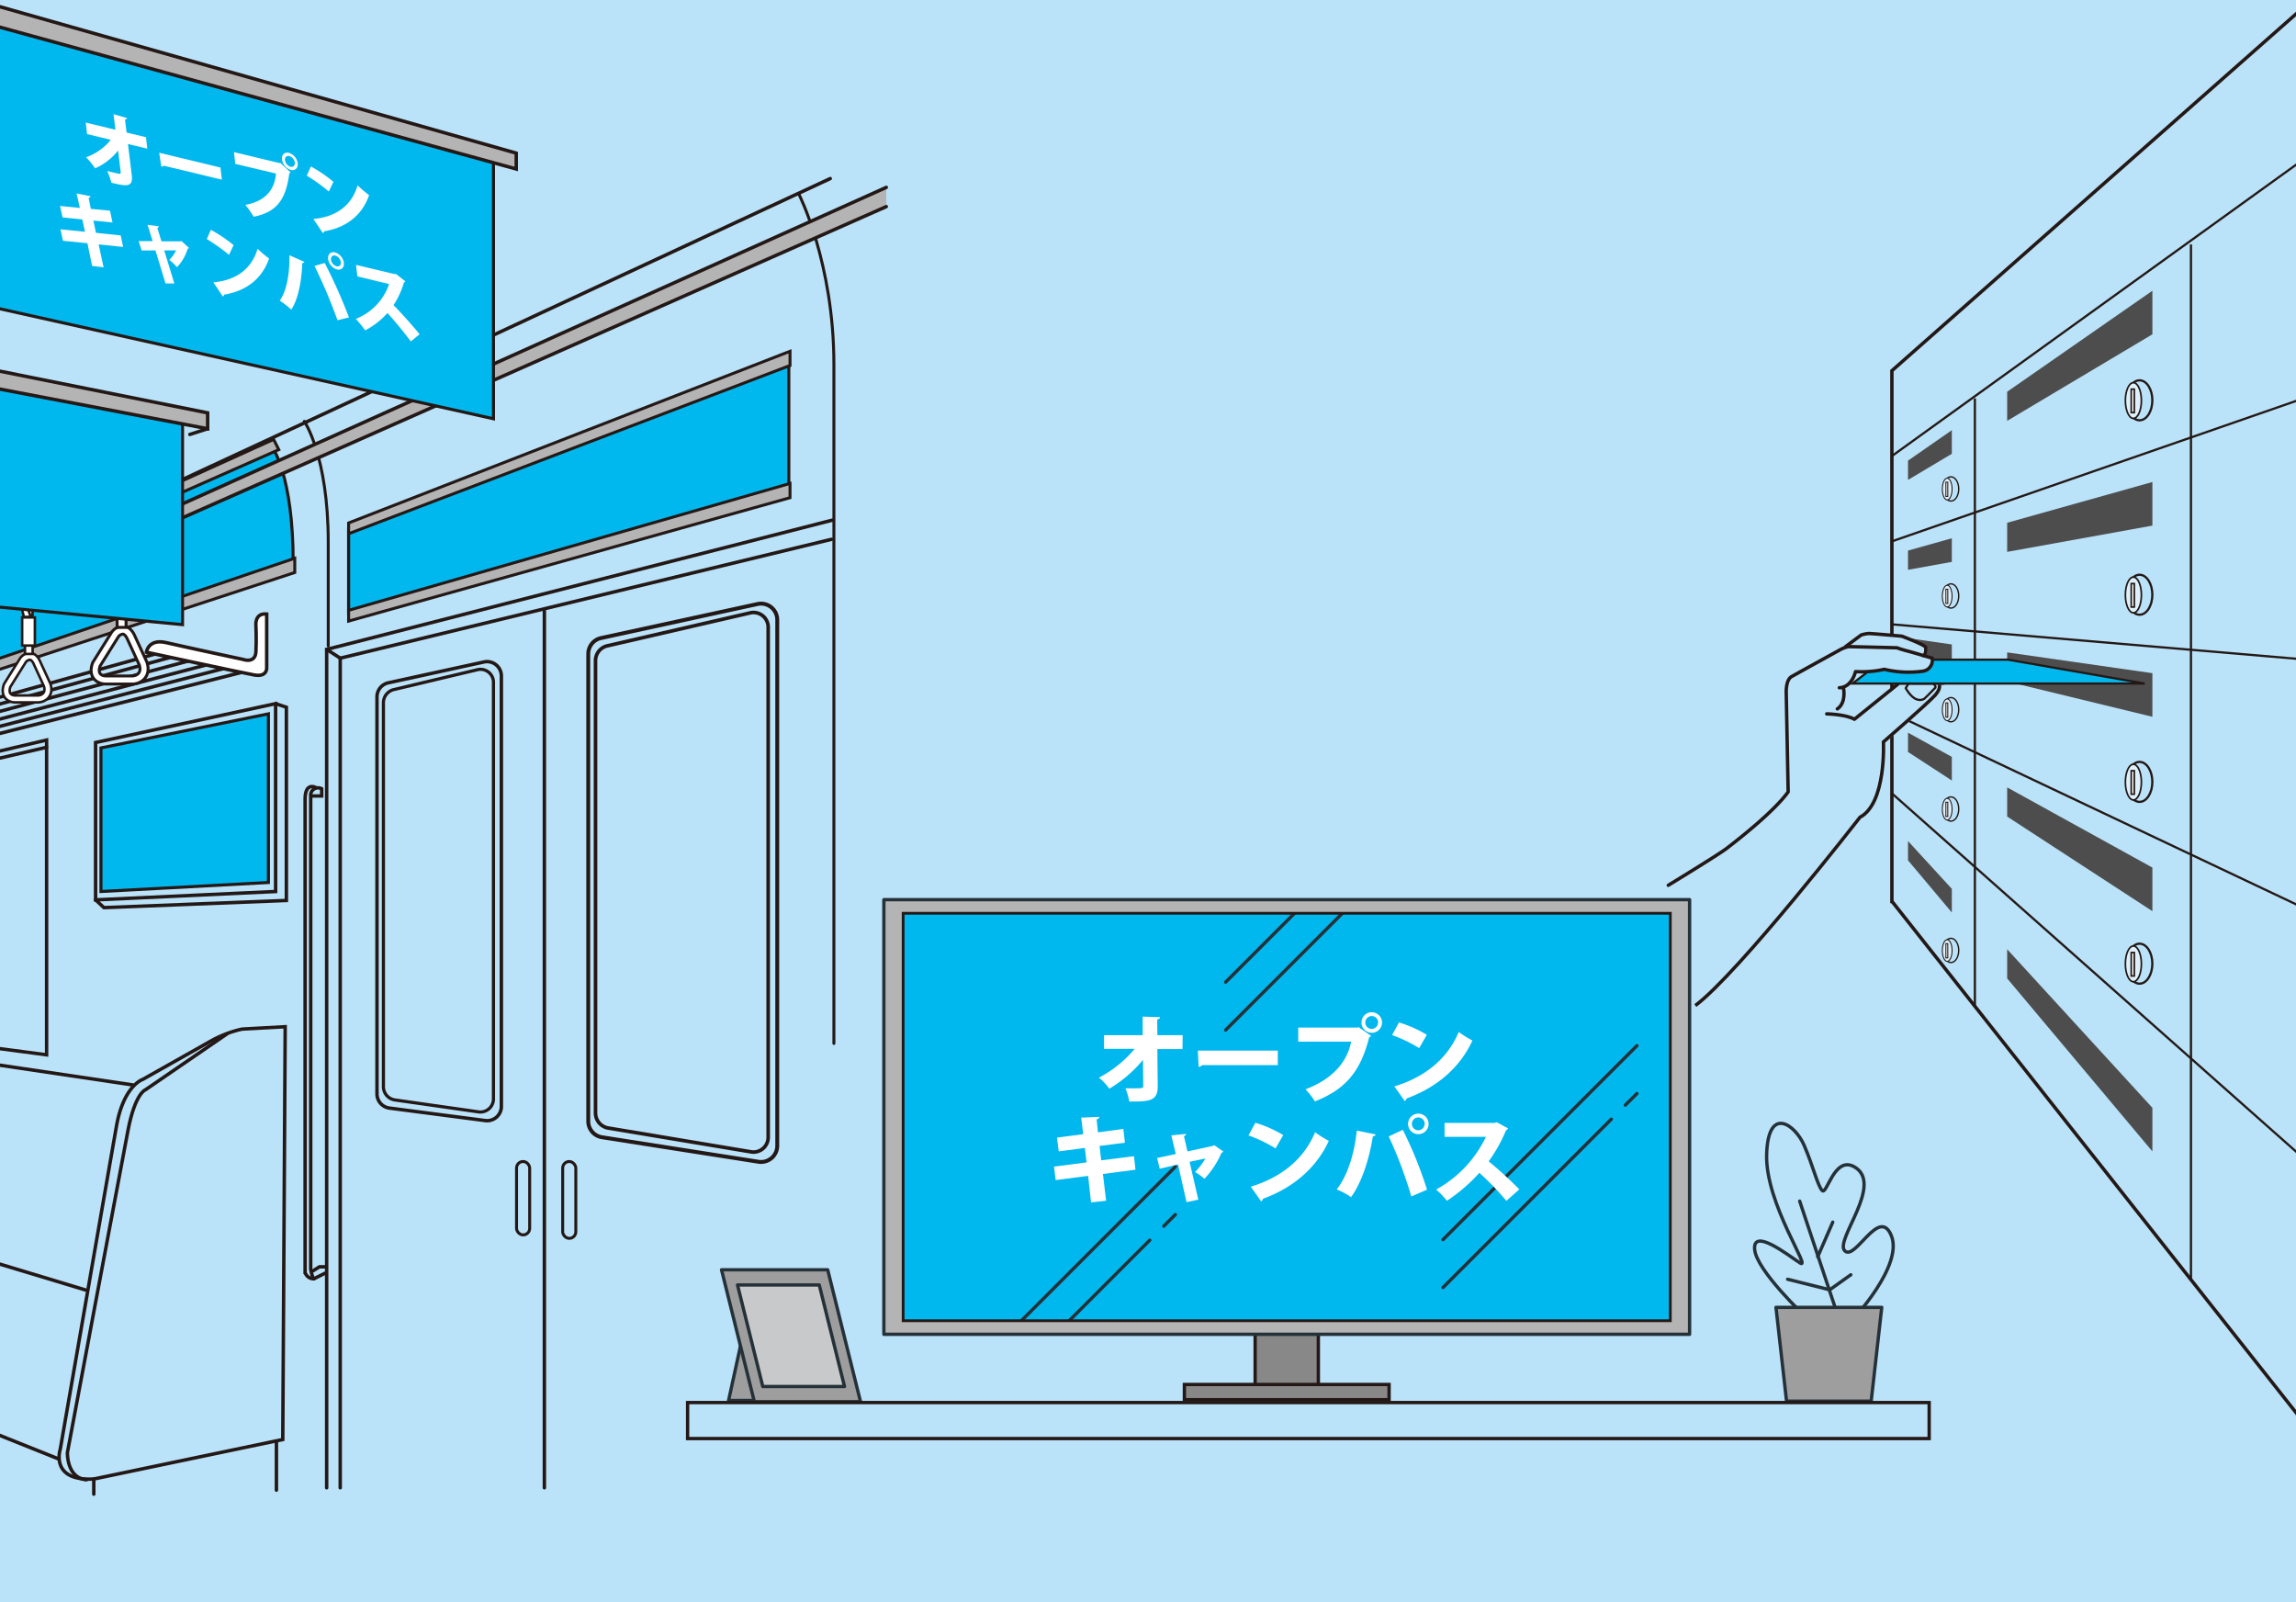 <svg id="レイヤー_1" data-name="レイヤー 1" xmlns="http://www.w3.org/2000/svg" xmlns:xlink="http://www.w3.org/1999/xlink" viewBox="0 0 599.54 418.25"><defs><style>.cls-1,.cls-28,.cls-3,.cls-35{fill:#00b8ee;}.cls-1,.cls-10,.cls-11,.cls-12,.cls-13,.cls-14,.cls-15,.cls-17,.cls-20,.cls-21,.cls-23,.cls-24,.cls-25,.cls-26,.cls-27,.cls-28,.cls-29,.cls-3,.cls-30,.cls-31,.cls-32,.cls-33,.cls-38,.cls-4,.cls-41,.cls-5,.cls-6,.cls-7,.cls-8,.cls-9{stroke:#231815;}.cls-1,.cls-10,.cls-11,.cls-12,.cls-13,.cls-14,.cls-15,.cls-16,.cls-17,.cls-18,.cls-20,.cls-21,.cls-23,.cls-24,.cls-25,.cls-26,.cls-27,.cls-28,.cls-29,.cls-3,.cls-33,.cls-38,.cls-4,.cls-41,.cls-5,.cls-6,.cls-7,.cls-8,.cls-9{stroke-miterlimit:10;}.cls-1,.cls-38{stroke-width:0.72px;}.cls-2{fill:#bae2f8;}.cls-3{stroke-width:0.8px;}.cls-12,.cls-19,.cls-24,.cls-27,.cls-4,.cls-5{fill:#fff;}.cls-10,.cls-11,.cls-13,.cls-14,.cls-15,.cls-16,.cls-17,.cls-18,.cls-30,.cls-31,.cls-34,.cls-37,.cls-39,.cls-4,.cls-40,.cls-5,.cls-6,.cls-7,.cls-8,.cls-9{stroke-linecap:round;}.cls-10,.cls-13,.cls-4{stroke-width:0.77px;}.cls-5{stroke-width:0.66px;}.cls-10,.cls-11,.cls-15,.cls-16,.cls-17,.cls-18,.cls-20,.cls-21,.cls-25,.cls-29,.cls-30,.cls-31,.cls-32,.cls-37,.cls-38,.cls-41,.cls-6,.cls-7,.cls-8,.cls-9{fill:none;}.cls-12,.cls-14,.cls-6{stroke-width:0.9px;}.cls-7{stroke-width:0.83px;}.cls-8{stroke-width:1.02px;}.cls-9{stroke-width:0.94px;}.cls-11{stroke-width:0.89px;}.cls-13,.cls-14,.cls-34{fill:#b4b4b5;}.cls-15{stroke-width:2.88px;}.cls-16,.cls-18{stroke:#fff;}.cls-16{stroke-width:1.35px;}.cls-17{stroke-width:2.46px;}.cls-18{stroke-width:1.15px;}.cls-20,.cls-30,.cls-32{stroke-width:0.89px;}.cls-21,.cls-28,.cls-31{stroke-width:0.58px;}.cls-22{fill:#4d4d4d;}.cls-23,.cls-26{fill:#def1fb;}.cls-23,.cls-24{stroke-width:0.43px;}.cls-25{stroke-width:0.35px;}.cls-26,.cls-27{stroke-width:0.26px;}.cls-29{stroke-width:0.58px;}.cls-30,.cls-31,.cls-32,.cls-34,.cls-37,.cls-39,.cls-40{stroke-linejoin:round;}.cls-33{fill:#888;}.cls-33,.cls-34,.cls-37,.cls-39,.cls-40,.cls-41{stroke-width:0.87px;}.cls-34,.cls-37,.cls-39,.cls-40{stroke:#253138;}.cls-36{clip-path:url(#clip-path);}.cls-39{fill:#9e9e9f;}.cls-40{fill:#c8c9ca;}</style><clipPath id="clip-path"><rect class="cls-1" x="235.83" y="238.43" width="200.33" height="106.38"/></clipPath></defs><rect id="background" class="cls-2" width="599.54" height="924.65"/><path class="cls-3" d="M71.14,116.85s5.41,7.29,5.41,30L-7.38,175.16s4.38-18.74.84-23.32Z"/><polygon class="cls-4" points="33.39 141.84 32.84 152.62 31.59 152.31 31.75 142.16 33.39 141.84"/><polygon class="cls-5" points="8.92 152.01 8.45 161.2 7.38 160.93 7.52 152.27 8.92 152.01"/><line class="cls-6" x1="216.8" y1="46.62" x2="-131.7" y2="208.49"/><line class="cls-6" x1="-117.75" y1="214.73" x2="40.31" y2="170.79"/><line class="cls-6" x1="-114.83" y1="215.15" x2="46.77" y2="171"/><line class="cls-6" x1="-111.29" y1="215.4" x2="51.98" y2="171.83"/><line class="cls-6" x1="-100.99" y1="216.96" x2="64.58" y2="175.16"/><line class="cls-6" x1="-103.59" y1="216.34" x2="61.24" y2="173.81"/><line class="cls-6" x1="-106.74" y1="215.71" x2="57.39" y2="172.67"/><polyline class="cls-6" points="71.97 183.7 74.78 184.64 74.78 235.09 27.14 236.96 24.96 234.93"/><polygon class="cls-6" points="71.97 232.75 24.96 234.93 24.96 193.85 71.97 183.7 71.97 232.75"/><polygon class="cls-3" points="70.09 230.4 26.36 232.75 26.36 195.26 70.09 186.36 70.09 230.4"/><path class="cls-6" d="M34.69,283.25l-136.09-20.2s-4.69,0-4.69,7.18V298L22.3,336.77"/><path class="cls-6" d="M-106.09,298l-29,7.19s-7.18,2.19-5.93,7.5,3.12,6.87,3.12,6.87L15.12,380.82"/><path class="cls-6" d="M74.47,268.05l-11.25.62a29.92,29.92,0,0,0-8.74,3.44L37.3,281.79s-5,1.56-6.88,12.18-14.68,84.35-14.68,84.35-2.81,8.43,8.75,7.81l49.35-10.31Z"/><path class="cls-6" d="M59.27,269.92,38,284.5s-2.7.83-4.58,10.62-15.82,84.13-15.82,84.13-.21,6.67,5,7.08"/><line class="cls-6" x1="72.18" y1="376.34" x2="72.18" y2="389.04"/><line class="cls-6" x1="24.49" y1="386.13" x2="24.49" y2="390.08"/><path class="cls-6" d="M82.38,205.57s-2.71-1.46-2.71,3.12v123.5a2.32,2.32,0,0,0,2.3,1.66l2.91-1.45"/><polyline class="cls-6" points="81.76 331.77 83.42 330.73 84.98 330.73"/><path class="cls-6" d="M83.63,205.78a1.93,1.93,0,0,0-2.5,2.08V331.38s.42,2.27.84,2.47"/><polyline class="cls-6" points="81.34 207.81 84 207.81 84 205.88"/><polyline class="cls-6" points="85.3 388.42 85.3 169.54 217.33 135.8"/><polyline class="cls-6" points="88.84 388.42 88.84 171.83 217.12 140.8"/><line class="cls-6" x1="88.84" y1="171.83" x2="85.3" y2="169.54"/><line class="cls-6" x1="142.15" y1="159.55" x2="142.15" y2="388.42"/><path class="cls-6" d="M126.69,292.55l-25-3.26a3.73,3.73,0,0,1-3.25-3.7V181.92a3.74,3.74,0,0,1,2.94-3.65l25-5.45a3.74,3.74,0,0,1,4.54,3.65V288.85A3.73,3.73,0,0,1,126.69,292.55Z"/><path class="cls-7" d="M125.09,290.3,103,287.15a3.51,3.51,0,0,1-2.88-3.57v-100a3.56,3.56,0,0,1,2.6-3.52l22.13-5.26a3.39,3.39,0,0,1,4,3.52V286.73A3.42,3.42,0,0,1,125.09,290.3Z"/><path class="cls-8" d="M198.17,303.32l-40.87-6.4a4.23,4.23,0,0,1-3.69-4.2v-122a4.23,4.23,0,0,1,3.33-4.14l40.88-8.89a4.24,4.24,0,0,1,5.14,4.14V299.12A4.24,4.24,0,0,1,198.17,303.32Z"/><path class="cls-9" d="M196.36,300.76l-37.6-6.27a4,4,0,0,1-3.26-4.05V172.64a4,4,0,0,1,2.95-4l37.6-8.67a3.85,3.85,0,0,1,4.54,4V296.71A3.87,3.87,0,0,1,196.36,300.76Z"/><rect class="cls-10" x="134.88" y="303.24" width="3.43" height="19.16" rx="1.71"/><rect class="cls-10" x="146.93" y="303.24" width="3.43" height="20.06" rx="1.71"/><path class="cls-10" d="M79.47,110s6.24,9.06,6.24,31.55v27.11"/><path class="cls-10" d="M208.58,50.63s9.17,17.91,9.17,44.56V272.42"/><polygon class="cls-11" points="12.17 275.39 -33.76 269.31 -33.76 204.01 12.17 193.2 12.17 275.39"/><polyline class="cls-11" points="12.15 195.1 -32.37 205.41 -32.37 269.45"/><path class="cls-12" d="M38.23,170.27s.47-3.59,5.16-2.5,20,4.37,20,4.37,3.28,1.25,3.44-2,0-6.71,0-6.71-.47-3.44,2.81-3.13v13.91s.31,2.65-3.28,2S38.23,170.27,38.23,170.27Z"/><polygon class="cls-3" points="205.98 127.79 91.03 159.96 91.03 138.09 205.98 94.05 205.98 127.79"/><polygon class="cls-13" points="206.29 129.94 91.03 162.15 91.03 159.34 206.29 126.22 206.29 129.94"/><polygon class="cls-13" points="206.29 95.42 91.03 139.34 91.03 136.53 206.29 91.71 206.29 95.42"/><polygon class="cls-13" points="72.8 117.39 -6.86 152.57 -8.21 150.8 71.45 114.72 72.8 117.39"/><polygon class="cls-13" points="76.97 149.47 -7.38 177.14 -7.38 174.33 76.97 145.75 76.97 149.47"/><polyline class="cls-14" points="231.43 53.94 -124.48 211.27 -124.48 208.94 231.43 48.92"/><path class="cls-15" d="M34.23,166.43l3.14,6.82c.94,2.88-1.07,4.28-2.87,4.28H27.67c-1.8,0-3.57-1.25-2.48-4.14l4.69-7.49a2.79,2.79,0,0,1,2.18-1.41C33.47,164.49,34.23,166.43,34.23,166.43Z"/><path class="cls-16" d="M34.23,166.43l3.14,6.82c.94,2.88-1.07,4.28-2.87,4.28H27.67c-1.8,0-3.57-1.25-2.48-4.14l4.69-7.49a2.79,2.79,0,0,1,2.18-1.41C33.47,164.49,34.23,166.43,34.23,166.43Z"/><rect class="cls-4" x="30.58" y="160.2" width="2.34" height="3.59"/><path class="cls-4" d="M31,138.72s-.94.08-.63,4.84a31.51,31.51,0,0,0,2,8.9H30.27s-2.74-10.07-2-12.57Z"/><rect class="cls-4" x="29.72" y="152.62" width="3.9" height="8.59"/><path class="cls-17" d="M9.63,173l2.68,5.82c.8,2.45-.91,3.65-2.45,3.65H4c-1.54,0-3-1.06-2.12-3.53l4-6.39a2.37,2.37,0,0,1,1.86-1.2C9,171.33,9.63,173,9.63,173Z"/><path class="cls-18" d="M9.63,173l2.68,5.82c.8,2.45-.91,3.65-2.45,3.65H4c-1.54,0-3-1.06-2.12-3.53l4-6.39a2.37,2.37,0,0,1,1.86-1.2C9,171.33,9.63,173,9.63,173Z"/><rect class="cls-5" x="6.52" y="167.66" width="2" height="3.06"/><path class="cls-5" d="M6.85,149.34s-.8.07-.53,4.13a26.65,26.65,0,0,0,1.73,7.6H6.25s-2.33-8.6-1.66-10.73Z"/><rect class="cls-5" x="5.78" y="161.2" width="3.33" height="7.33"/><line class="cls-6" x1="54.22" y1="111.93" x2="49.57" y2="113.42"/><line class="cls-6" x1="102.9" y1="42.27" x2="96.96" y2="43.13"/><polygon class="cls-3" points="128.86 109.33 -60.44 67.16 -60.44 -10.62 128.86 41.86 128.86 109.33"/><polygon class="cls-3" points="47.66 163.08 -27.31 155.9 -27.31 96.23 47.66 109.98 47.66 163.08"/><polygon class="cls-14" points="54.22 111.93 -126.34 77.49 -126.34 71.56 54.22 107.79 54.22 111.93"/><polygon class="cls-14" points="134.8 44.12 -67.94 -11.56 -67.94 -17.5 134.8 39.98 134.8 44.12"/><path class="cls-19" d="M38.46,38.81l-5.05-1.22,1,8.12c.41,3.32-1.47,2.91-5.32,2A20.77,20.77,0,0,0,28,44.63c.49.14,1,.27,1.52.39,1.9.46,2,.49,2-.08l-.69-5.64a15.6,15.6,0,0,1-6,4.65,20.31,20.31,0,0,0-2.35-2.9,14.34,14.34,0,0,0,6.45-4.55L22.73,35l-.34-3,7.75,1.87-.5-4.06,3.51,1c0,.23-.11.38-.52.34l.43,3.45,5.06,1.22Z"/><path class="cls-19" d="M41.57,39.88l16,3.86.36,3.17L42.77,43.26a.7.7,0,0,1-.65.23Z"/><path class="cls-19" d="M61.09,39.71,73,42.58l.16-.09L75.89,45a.79.79,0,0,1-.35.24c-.92,7.37-3.71,10.21-9.29,11.34a29.85,29.85,0,0,0-2.18-3.1c4.79-.84,7.63-3.56,8-8.17L61.43,42.78Zm14.35.19a3.34,3.34,0,0,1,2.3,2.73c.14,1.23-.67,2-1.8,1.74a3.36,3.36,0,0,1-2.3-2.73C73.49,40.37,74.34,39.64,75.44,39.9ZM77,42.44a2.09,2.09,0,0,0-1.45-1.7c-.71-.17-1.21.31-1.13,1.08a2.09,2.09,0,0,0,1.45,1.71C76.6,43.71,77.06,43.17,77,42.44Z"/><path class="cls-19" d="M81.18,43.46a37.14,37.14,0,0,1,5.89,4L85.86,50a45.79,45.79,0,0,0-5.75-4.14Zm.66,13.71c6.07-.57,10-3.58,11.54-8.77a32.71,32.71,0,0,0,3,2.54c-1.74,5.1-5.78,8.47-11.77,9.45a.49.49,0,0,1-.3.47Z"/><path class="cls-19" d="M25.76,63.8l1.29,6-3-.37L22.83,63.5l-6.39-.64-.66-3,6.41.65-.7-3.23-5.15-.51-.66-3,5.17.52L20,50.51l3.61.71c0,.23-.09.4-.48.43l.59,2.88,5,.48.66,3.08-5-.51.68,3.2,6.46.69.64,3Z"/><path class="cls-19" d="M49.36,64.74a.37.37,0,0,1-.34.16,12.08,12.08,0,0,1-2.79,4.85,19.91,19.91,0,0,0-2-1.91,9.88,9.88,0,0,0,1.75-2.46l-3.1,0L45.52,74l-2.3,0-2.63-8.63L37,65.4l-.8-2.46,3.66,0L38.53,58.7l2.91.38c0,.25-.14.35-.36.42L42.16,63l5,0,.21-.09Z"/><path class="cls-19" d="M55.06,60A37.86,37.86,0,0,1,61,64l-1.21,2.53A45.83,45.83,0,0,0,54,62.42Zm.66,13.72c6.07-.57,10-3.58,11.54-8.77a32.71,32.71,0,0,0,3,2.54c-1.74,5.1-5.78,8.47-11.77,9.44a.51.51,0,0,1-.3.48Z"/><path class="cls-19" d="M79.46,68.36c0,.19-.21.31-.53.28-.14,4.69-1.07,9.48-2.87,12.19a23.23,23.23,0,0,0-3-2.34C74.8,76,75.66,71.7,75.57,66.63ZM88.13,83.6a139.4,139.4,0,0,0-6-14.18l2.66-.76a135.85,135.85,0,0,1,6.33,14.21Zm-.64-17.71a3.33,3.33,0,0,1,2.3,2.72c.14,1.23-.67,2-1.8,1.74a3.33,3.33,0,0,1-2.3-2.73C85.54,66.35,86.39,65.62,87.49,65.89ZM89,68.43a2.08,2.08,0,0,0-1.44-1.71c-.71-.17-1.21.32-1.13,1.09a2.11,2.11,0,0,0,1.45,1.71C88.64,69.7,89.11,69.16,89,68.43Z"/><path class="cls-19" d="M105.83,73.43a.5.5,0,0,1-.36.32,22,22,0,0,1-2.71,5.92c2,2,4.93,5.29,6.81,7.59l-2.3,1.88c-1.59-2.19-4.51-5.71-6.1-7.42a20.14,20.14,0,0,1-5.82,4.53,29,29,0,0,0-2.44-3,14.83,14.83,0,0,0,8.69-9.09l-8.28-2-.35-3,10,2.39.46,0Z"/><polyline class="cls-20" points="629.35 -22.66 494.02 96.78 494.02 235.4 494.12 235.42 659.55 444.71"/><line class="cls-21" x1="494.02" y1="119.06" x2="698.68" y2="-28.42"/><line class="cls-21" x1="494.02" y1="141.33" x2="695.07" y2="71.5"/><line class="cls-21" x1="494.02" y1="163" x2="699.28" y2="180.46"/><line class="cls-21" x1="493.92" y1="186.07" x2="696.87" y2="282.18"/><line class="cls-21" x1="493.92" y1="207.04" x2="659.55" y2="353.82"/><polygon class="cls-22" points="498.23 143.74 498.23 148.76 509.67 146.69 509.67 140.53 498.23 143.74"/><polygon class="cls-22" points="524.12 144.08 562.04 137.22 562.04 125.84 524.12 136.48 524.12 144.08"/><polygon class="cls-22" points="498.23 120.26 498.23 125.29 509.67 118.47 509.67 112.31 498.23 120.26"/><polygon class="cls-22" points="562.04 87.28 562.04 75.91 524.12 102.27 524.12 109.87 562.04 87.28"/><polygon class="cls-22" points="498.23 166.61 498.23 171.64 509.67 174.41 509.67 168.25 498.23 166.61"/><polygon class="cls-22" points="524.12 177.92 562.04 187.13 562.04 175.75 524.12 170.32 524.12 177.92"/><polygon class="cls-22" points="498.23 191.29 498.23 196.32 509.67 203.77 509.67 197.6 498.23 191.29"/><polygon class="cls-22" points="524.12 213.18 562.04 237.88 562.04 226.5 524.12 205.57 524.12 213.18"/><polygon class="cls-22" points="498.23 219.58 498.23 224.61 509.67 238.23 509.67 232.06 498.23 219.58"/><polygon class="cls-22" points="524.12 247.83 524.12 255.44 562.04 300.6 562.04 289.22 524.12 247.83"/><ellipse class="cls-21" cx="558.69" cy="204.13" rx="3.34" ry="5.22"/><ellipse class="cls-23" cx="557.08" cy="204.19" rx="2.09" ry="4.66"/><rect class="cls-24" x="556.52" y="201.22" width="0.8" height="6.12"/><ellipse class="cls-21" cx="558.69" cy="251.59" rx="3.34" ry="5.22"/><ellipse class="cls-23" cx="557.08" cy="251.64" rx="2.09" ry="4.66"/><rect class="cls-24" x="556.52" y="248.68" width="0.8" height="6.12"/><ellipse class="cls-21" cx="558.69" cy="155.27" rx="3.34" ry="5.22"/><ellipse class="cls-23" cx="557.08" cy="155.33" rx="2.09" ry="4.66"/><rect class="cls-24" x="556.52" y="152.36" width="0.8" height="6.12"/><ellipse class="cls-21" cx="558.69" cy="104.51" rx="3.34" ry="5.22"/><ellipse class="cls-23" cx="557.08" cy="104.57" rx="2.09" ry="4.66"/><rect class="cls-24" x="556.52" y="101.6" width="0.8" height="6.12"/><ellipse class="cls-25" cx="509.44" cy="185.28" rx="2.03" ry="3.17"/><ellipse class="cls-26" cx="508.46" cy="185.31" rx="1.27" ry="2.83"/><rect class="cls-27" x="508.12" y="183.51" width="0.49" height="3.72"/><ellipse class="cls-25" cx="509.44" cy="211.21" rx="2.03" ry="3.17"/><ellipse class="cls-26" cx="508.46" cy="211.25" rx="1.27" ry="2.83"/><rect class="cls-27" x="508.12" y="209.44" width="0.49" height="3.72"/><ellipse class="cls-25" cx="509.44" cy="248.13" rx="2.03" ry="3.17"/><ellipse class="cls-26" cx="508.46" cy="248.16" rx="1.27" ry="2.83"/><rect class="cls-27" x="508.12" y="246.36" width="0.49" height="3.72"/><ellipse class="cls-25" cx="509.44" cy="155.59" rx="2.03" ry="3.17"/><ellipse class="cls-26" cx="508.46" cy="155.63" rx="1.27" ry="2.83"/><rect class="cls-27" x="508.12" y="153.83" width="0.49" height="3.72"/><ellipse class="cls-25" cx="509.44" cy="127.65" rx="2.03" ry="3.17"/><ellipse class="cls-26" cx="508.46" cy="127.68" rx="1.27" ry="2.83"/><rect class="cls-27" x="508.12" y="125.88" width="0.49" height="3.72"/><line class="cls-21" x1="515.69" y1="104.01" x2="515.69" y2="262.86"/><line class="cls-21" x1="572.11" y1="63.82" x2="572.11" y2="334.19"/><polyline class="cls-28" points="488.3 174.93 483.73 178.46 560.03 178.46 524.32 172.22 504.55 172.22"/><line class="cls-29" x1="494.58" y1="178.48" x2="507.73" y2="178.48"/><path class="cls-2" d="M481.74,179.87s.8,3.82-1.61,5.42l-2.81,1.31s5,.1,7.23,1.4l11.32-9.14,10.92.12c.12.49.06,1.44-1.18,2.8-1.9,2.11-13.44,12.14-13.44,12.14s.8,16-6.12,19.66c0,0-31.6,40.63-43,49.16l-7-31.4s13.14-8,15.25-9.63,12.14-9.33,16.05-14.75l-.5-25.78s-.2-3.41,1.4-4.32S480.53,170,480.53,170l1.51-.8,4.31-3.21a8.26,8.26,0,0,1,2-.4c.8,0,8.63.7,8.63.7s6.12,2.31,6.22,2.91.1,2.11-.81,2.21l2.51.6a2.9,2.9,0,0,1-2.51,3.41,27.3,27.3,0,0,1-10-.5,27.79,27.79,0,0,1-7.52.6s-.91,4.11-4.22,4.21"/><path class="cls-30" d="M481.38,179.65s.8,3.82-1.61,5.42"/><path class="cls-30" d="M435.63,231.12s13.14-8,15.25-9.63,12.14-9.33,16.05-14.75l-.5-25.78s-.2-3.41,1.4-4.32,12.34-6.82,12.34-6.82a7.93,7.93,0,0,1,2.51-1c.8,0,12.64.3,12.64.3s1.41.5,2.61.8,6.62,1.91,6.62,1.91a2.9,2.9,0,0,1-2.51,3.41,27.3,27.3,0,0,1-10-.5,27.79,27.79,0,0,1-7.52.6s-.91,4.11-4.22,4.21"/><path class="cls-31" d="M498.38,178.44l-.75,1.21s1.4,2.61,3.11,3a2.2,2.2,0,0,0,1.7-.2c.61-.5,2.91-2.91,2.91-2.91s.3-.29-.52-1.11"/><path class="cls-30" d="M477,186.37s5,.11,7.23,1.41l11.32-9.14"/><path class="cls-32" d="M481.68,169l4.31-3.21a8.26,8.26,0,0,1,2-.4c.8,0,8.63.7,8.63.7s6.12,2.31,6.22,2.91.1,2.11-.81,2.21"/><path class="cls-20" d="M506.43,178.76c.11.49.06,1.43-1.18,2.8-1.9,2.11-13.44,12.14-13.44,12.14s.8,16-6.12,19.66c0,0-31.6,40.63-43,49.16"/><rect class="cls-33" x="327.75" y="345.98" width="16.5" height="18.27"/><rect class="cls-34" x="230.8" y="234.88" width="210.39" height="113.47"/><rect class="cls-35" x="235.83" y="238.43" width="200.33" height="106.38"/><g class="cls-36"><line class="cls-37" x1="427.44" y1="273" x2="376.8" y2="323.64"/><line class="cls-37" x1="420.76" y1="292.18" x2="376.8" y2="336.14"/><line class="cls-37" x1="427.44" y1="285.5" x2="424.42" y2="288.51"/><line class="cls-37" x1="306.91" y1="304.6" x2="256.27" y2="355.24"/><line class="cls-37" x1="300.23" y1="323.78" x2="256.27" y2="367.74"/><line class="cls-37" x1="306.91" y1="317.1" x2="303.89" y2="320.12"/><line class="cls-37" x1="370.69" y1="205.76" x2="320.05" y2="256.4"/><line class="cls-37" x1="364.01" y1="224.94" x2="320.05" y2="268.9"/><line class="cls-37" x1="370.69" y1="218.26" x2="367.68" y2="221.28"/></g><rect class="cls-38" x="235.83" y="238.43" width="200.33" height="106.38"/><rect class="cls-33" x="309.27" y="361.45" width="53.45" height="3.98"/><polygon class="cls-39" points="193.91 348.88 190.25 365.63 200 365.63 193.91 348.88"/><polygon class="cls-39" points="216.13 331.51 188.41 331.51 196.97 365.94 224.7 365.94 216.13 331.51"/><polygon class="cls-40" points="213.93 335.47 192.58 335.47 199.18 361.98 220.52 361.98 213.93 335.47"/><path class="cls-37" d="M471.51,343.79s-12.95-12.16-13.34-17.66,8.24,1.18,11.77,3.54-9-15.31-8.63-28.26,7.45-7.85,9.81-2.36,3.53,10.6,4.71,11.78,3.14-9,8.24-6.28c8.15,4.39-5.1,19.23-2.36,22s9-11.78,12.17-3.93-10.2,22-10.2,22"/><line class="cls-37" x1="479.75" y1="343.01" x2="469.94" y2="313.58"/><line class="cls-37" x1="474.65" y1="328.1" x2="478.58" y2="319.07"/><polyline class="cls-37" points="466.8 333.98 477.79 336.73 483.29 332.81"/><polygon class="cls-39" points="491.37 341.32 463.75 341.32 466.51 365.81 488.61 365.81 491.37 341.32"/><rect class="cls-41" x="179.55" y="366.17" width="324.2" height="9.4"/><path class="cls-19" d="M308.78,273.88h-6.57l.1,9.7c.05,4-2.4,4-7.42,4a17.48,17.48,0,0,0-1-3.45c.63,0,1.33,0,2,0,2.47,0,2.64,0,2.64-.68l-.07-6.75a33.55,33.55,0,0,1-8.8,7.53,14.34,14.34,0,0,0-2.7-2.88,30.85,30.85,0,0,0,9.33-7.52h-8v-3.57h10.09l0-4.85,4.54.15c0,.27-.2.5-.75.57l.05,4.13h6.6Z"/><path class="cls-19" d="M312.79,274.28h20.87v3.8H313.89a1.34,1.34,0,0,1-.9.47Z"/><path class="cls-19" d="M339,268.28h15.5l.22-.15,3.3,2.3a1.55,1.55,0,0,1-.5.4c-2.35,9.35-6.52,13.67-14.17,16.72a19.6,19.6,0,0,0-2.45-3.17c6.55-2.45,10.77-6.65,11.92-12.43H339Zm19.2-4a2.68,2.68,0,1,1-2.68,2.67A2.68,2.68,0,0,1,358.16,264.26Zm1.67,2.67a1.68,1.68,0,1,0-1.67,1.68A1.67,1.67,0,0,0,359.83,266.93Z"/><path class="cls-19" d="M365.31,266.93a32.43,32.43,0,0,1,7.27,3.23l-2,3.47a38,38,0,0,0-7.07-3.4Zm-1.2,16.7c8.22-2.5,13.95-7.38,16.8-14.22a25,25,0,0,0,3.57,2.24c-3.1,6.8-9,12.15-17.19,15.13a1,1,0,0,1-.48.67Z"/><path class="cls-19" d="M288,306.49l.83,7-3.93.42-.77-6.92-8.47,1.1-.43-3.52,8.5-1.1-.45-3.78-6.82.9L276,297l6.85-.9-.52-4.32,4.72-.2c0,.27-.18.52-.7.67l.35,3.38,6.62-.9.43,3.6-6.63.85.43,3.75,8.55-1.08.4,3.53Z"/><path class="cls-19" d="M319.46,300.64a.75.75,0,0,1-.48.3,23.31,23.31,0,0,1-4.47,6.8,15.68,15.68,0,0,0-2.45-1.75,19.74,19.74,0,0,0,2.72-3.55l-4.15.88,2.28,9.89-3.08.63L307.61,304l-4.77,1.13-.7-2.8,4.89-1.05-1.17-4.85,3.85-.4c0,.3-.25.47-.55.62l.92,3.95,6.7-1.45.3-.17Z"/><path class="cls-19" d="M327.81,293.12a32,32,0,0,1,7.27,3.22l-2,3.48a38,38,0,0,0-7.07-3.4Zm-1.2,16.69c8.22-2.5,13.95-7.37,16.8-14.22a25.09,25.09,0,0,0,3.57,2.25c-3.1,6.8-9,12.15-17.19,15.12a1,1,0,0,1-.48.68Z"/><path class="cls-19" d="M359.23,296.17a.79.79,0,0,1-.75.5c-.9,5.82-2.87,12-5.69,15.87a18.47,18.47,0,0,0-3.73-2c2.78-3.6,4.58-9.14,5.23-15.37Zm9.3,16.19a112.34,112.34,0,0,0-5.9-15.67l3.68-1.72a106.59,106.59,0,0,1,6.32,15.62Zm1.83-21.62a2.68,2.68,0,1,1-2.68,2.68A2.68,2.68,0,0,1,370.36,290.74Zm1.67,2.68a1.68,1.68,0,1,0-1.67,1.67A1.68,1.68,0,0,0,372,293.42Z"/><path class="cls-19" d="M393.78,294.59a1,1,0,0,1-.52.5,39.78,39.78,0,0,1-4.53,8.1,104.56,104.56,0,0,1,8,7.32l-3.38,3a72.69,72.69,0,0,0-7.05-7.32,43.74,43.74,0,0,1-8.47,7.3,21.59,21.59,0,0,0-2.82-2.93,30.8,30.8,0,0,0,13-13.77h-10.8v-3.62h13l.63-.18Z"/></svg>